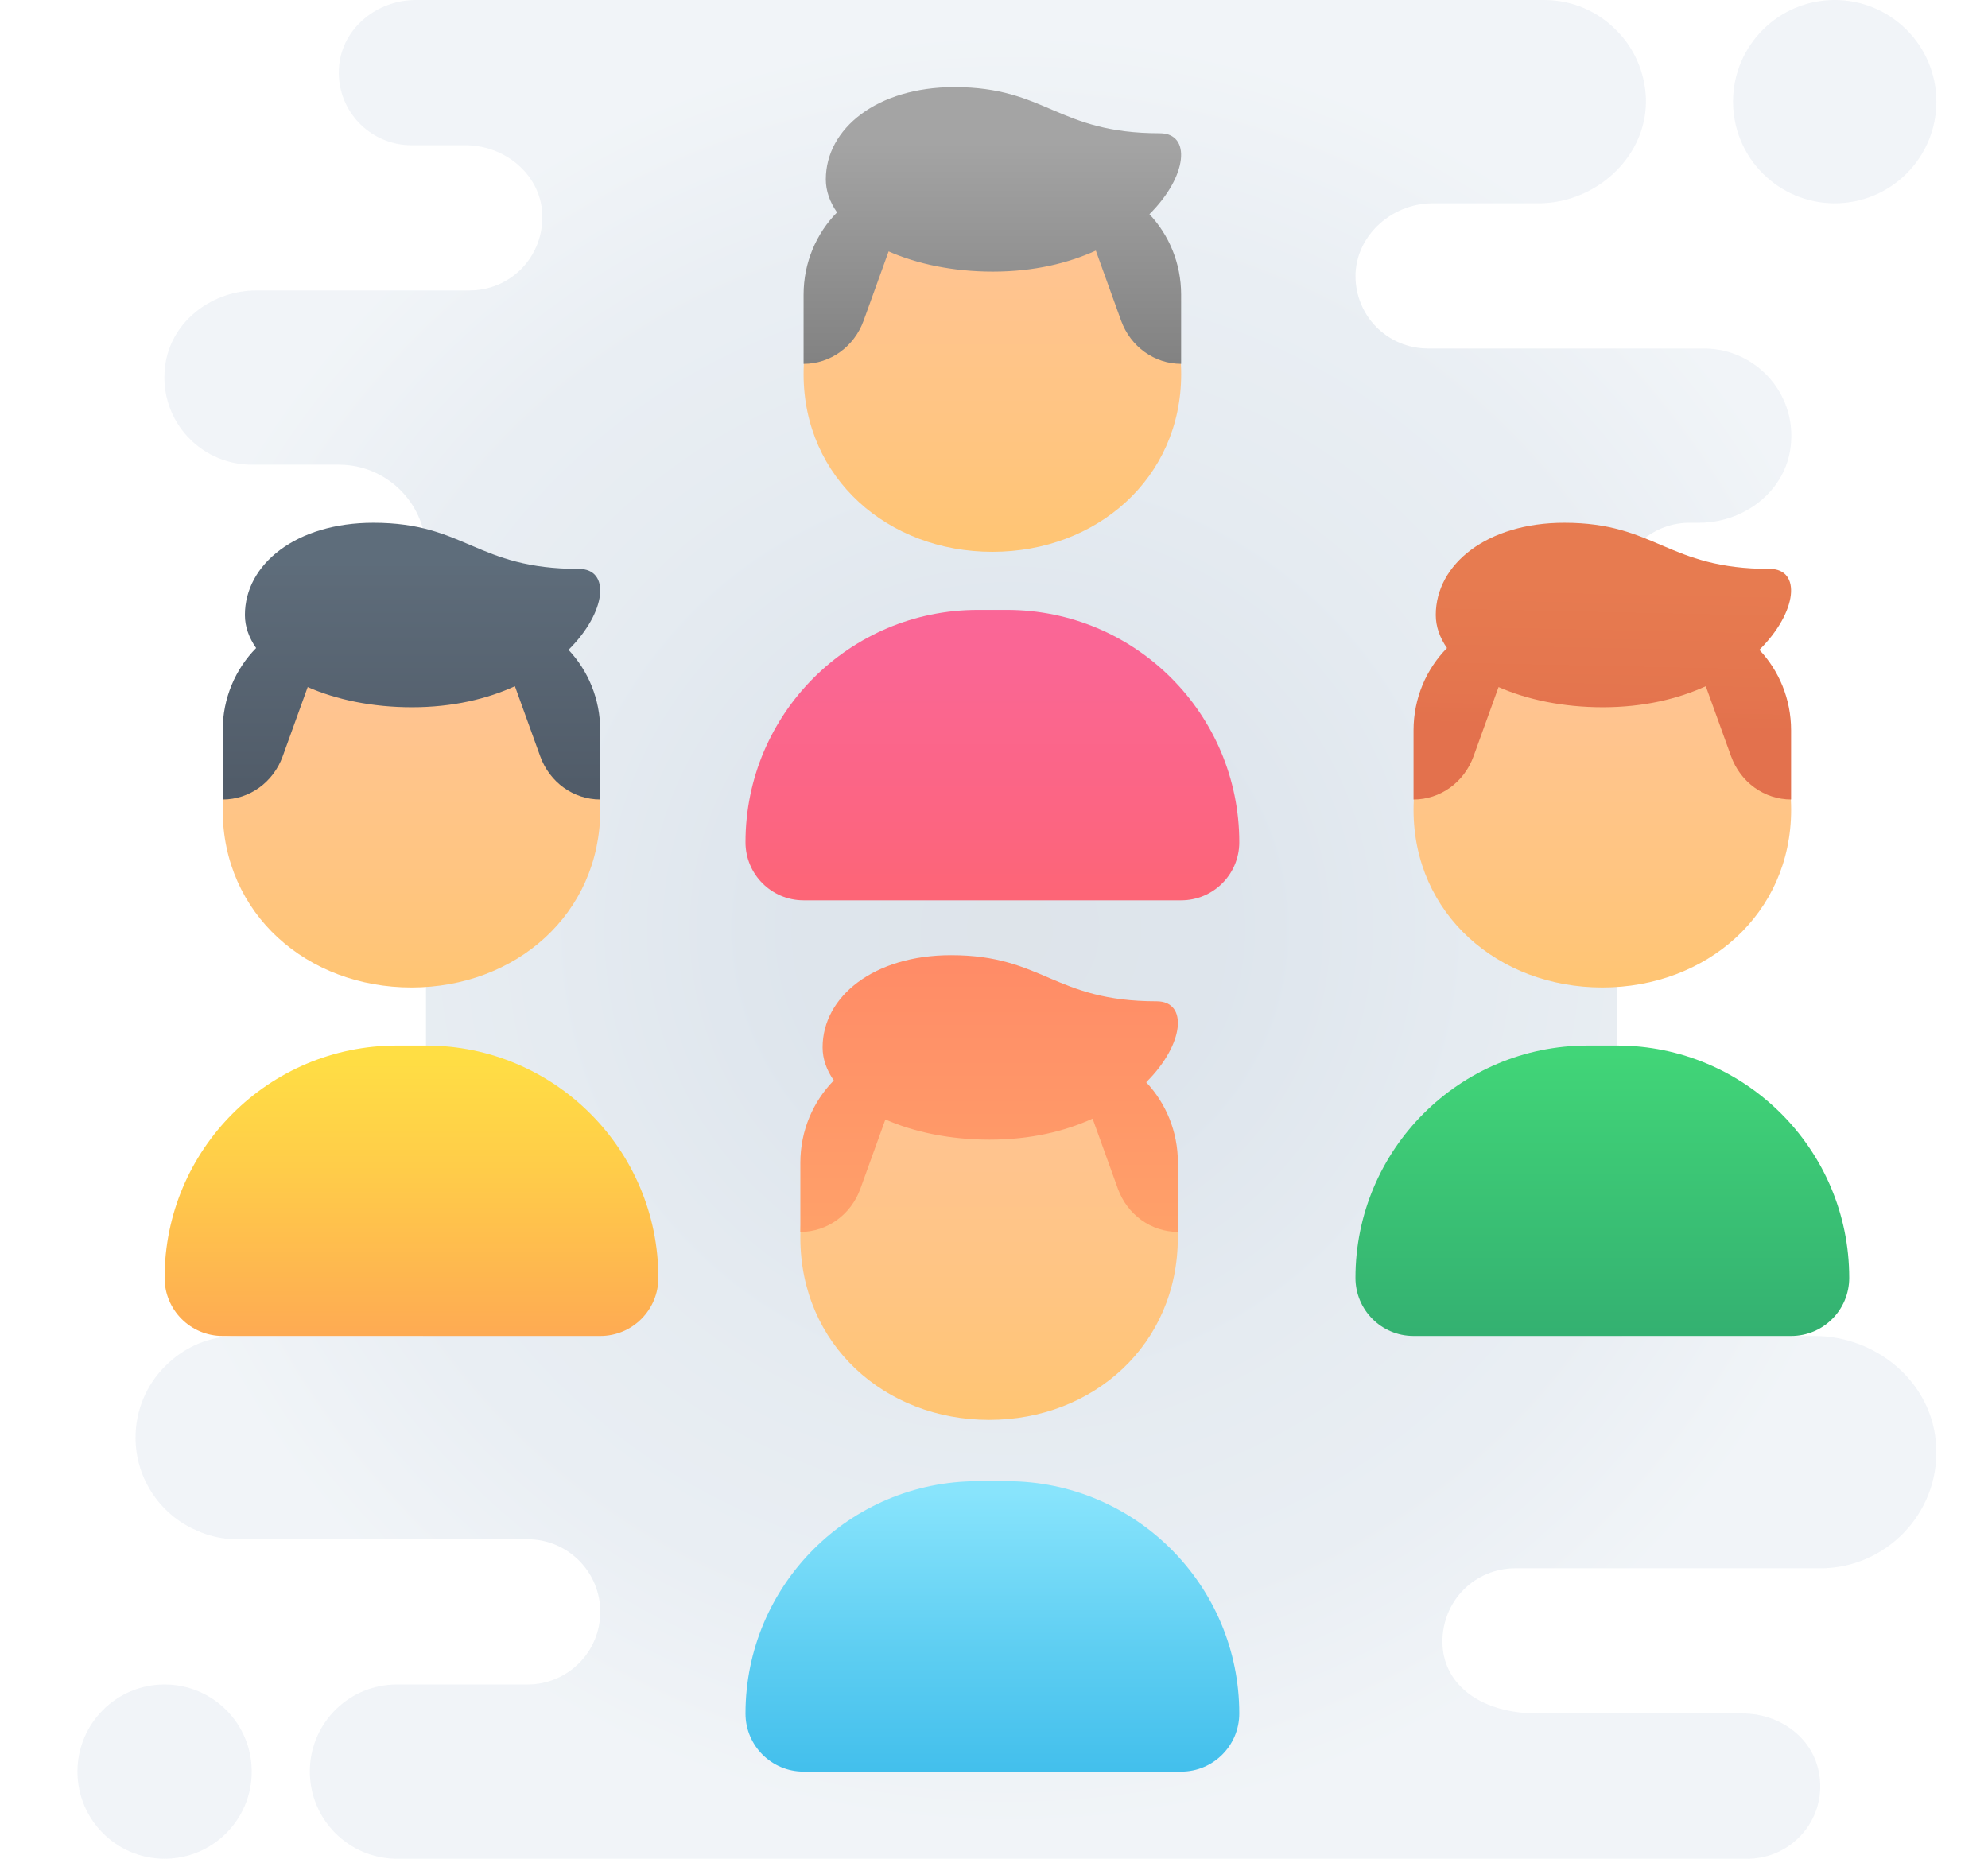 <?xml version="1.0" encoding="UTF-8"?>
<svg width="77px" height="72px" viewBox="0 0 77 72" version="1.1" xmlns="http://www.w3.org/2000/svg" xmlns:xlink="http://www.w3.org/1999/xlink">
    <title>Icon/Collaborate</title>
    <defs>
        <radialGradient cx="50%" cy="50%" fx="50%" fy="50%" r="48.415%" id="radialGradient-1">
            <stop stop-color="#B9C6D2" offset="0%"></stop>
            <stop stop-color="#BDC9D5" offset="0%"></stop>
            <stop stop-color="#BCCBDA" offset="24.1%"></stop>
            <stop stop-color="#CBD7E3" offset="52.1%"></stop>
            <stop stop-color="#D4DEE8" offset="78.2%"></stop>
            <stop stop-color="#E3EAF1" offset="100%"></stop>
        </radialGradient>
        <linearGradient x1="50%" y1="100.73%" x2="50%" y2="3.85%" id="linearGradient-2">
            <stop stop-color="#42BFEC" offset="0%"></stop>
            <stop stop-color="#5ECEF2" offset="44.1%"></stop>
            <stop stop-color="#88E4FC" offset="100%"></stop>
        </linearGradient>
        <linearGradient x1="50%" y1="138.046%" x2="50%" y2="22.4%" id="linearGradient-3">
            <stop stop-color="#FFC662" offset="0%"></stop>
            <stop stop-color="#FFC662" offset="0.4%"></stop>
            <stop stop-color="#FFC582" offset="60.9%"></stop>
            <stop stop-color="#FFC491" offset="100%"></stop>
            <stop stop-color="#FFC491" offset="100%"></stop>
        </linearGradient>
        <linearGradient x1="49.999%" y1="0%" x2="49.999%" y2="151.653%" id="linearGradient-4">
            <stop stop-color="#FF8B67" offset="0%"></stop>
            <stop stop-color="#FFA76A" offset="84.7%"></stop>
            <stop stop-color="#FFAD6B" offset="100%"></stop>
            <stop stop-color="#FFAD6B" offset="100%"></stop>
        </linearGradient>
        <linearGradient x1="50%" y1="182.13%" x2="50%" y2="-24.53%" id="linearGradient-5">
            <stop stop-color="#FF634D" offset="0%"></stop>
            <stop stop-color="#FE6464" offset="20.4%"></stop>
            <stop stop-color="#FC6581" offset="52.1%"></stop>
            <stop stop-color="#FA6694" offset="79.4%"></stop>
            <stop stop-color="#FA669A" offset="98.9%"></stop>
            <stop stop-color="#FA669A" offset="100%"></stop>
        </linearGradient>
        <linearGradient x1="50%" y1="138.046%" x2="50%" y2="22.4%" id="linearGradient-6">
            <stop stop-color="#FFC662" offset="0%"></stop>
            <stop stop-color="#FFC662" offset="0.4%"></stop>
            <stop stop-color="#FFC582" offset="60.9%"></stop>
            <stop stop-color="#FFC491" offset="100%"></stop>
            <stop stop-color="#FFC491" offset="100%"></stop>
        </linearGradient>
        <linearGradient x1="49.999%" y1="20.097%" x2="49.999%" y2="155.725%" id="linearGradient-7">
            <stop stop-color="#A4A4A4" offset="0%"></stop>
            <stop stop-color="#808080" offset="61.9%"></stop>
            <stop stop-color="#6F6F6F" offset="100%"></stop>
            <stop stop-color="#6F6F6F" offset="100%"></stop>
        </linearGradient>
        <linearGradient x1="50%" y1="100.73%" x2="50%" y2="3.85%" id="linearGradient-8">
            <stop stop-color="#FEAA53" offset="0%"></stop>
            <stop stop-color="#FFCD49" offset="61.2%"></stop>
            <stop stop-color="#FFDE44" offset="100%"></stop>
        </linearGradient>
        <linearGradient x1="49.999%" y1="2.833%" x2="49.999%" y2="94.491%" id="linearGradient-9">
            <stop stop-color="#5E6D7B" offset="12.2%"></stop>
            <stop stop-color="#5D6B79" offset="19.1%"></stop>
            <stop stop-color="#515C69" offset="100%"></stop>
        </linearGradient>
        <linearGradient x1="50%" y1="-2.34%" x2="50%" y2="98.77%" id="linearGradient-10">
            <stop stop-color="#42D778" offset="0%"></stop>
            <stop stop-color="#34B171" offset="99.6%"></stop>
            <stop stop-color="#34B171" offset="100%"></stop>
        </linearGradient>
        <linearGradient x1="49.868%" y1="74.419%" x2="51.423%" y2="22.604%" id="linearGradient-11">
            <stop stop-color="#E3714D" offset="0%"></stop>
            <stop stop-color="#E4754E" offset="25%"></stop>
            <stop stop-color="#E77B50" offset="100%"></stop>
        </linearGradient>
    </defs>
    <g id="Icon/Collaborate" stroke="none" stroke-width="1" fill="none" fill-rule="evenodd">
        <g id="Icons/Collaborate" transform="translate(3, 0)" fill-rule="nonzero">
            <path d="M3.375,65.25 C5.239,65.25 6.75,66.761 6.75,68.625 C6.75,70.489 5.239,72 3.375,72 C1.511,72 0,70.489 0,68.625 C0,66.761 1.511,65.25 3.375,65.25 Z M56.812,0 C57.892,0 58.883,0.439 59.591,1.159 C60.278,1.834 60.705,2.768 60.75,3.791 C60.826,5.973 58.956,7.763 56.791,7.87 L56.587,7.875 L52.492,7.875 C50.852,7.875 49.408,9.22 49.506,10.857 C49.547,11.567 49.852,12.21 50.321,12.679 C50.781,13.139 51.409,13.441 52.103,13.492 L52.312,13.5 L63,13.5 C65.059,13.5 66.701,15.345 66.33,17.483 C66.049,19.062 64.603,20.163 63.002,20.245 L62.809,20.25 L62.438,20.25 C61.076,20.25 59.94,21.218 59.681,22.5 C59.659,22.62 59.641,22.745 59.632,22.872 L59.625,23.062 L59.625,50.625 C59.625,50.94 59.675,51.248 59.759,51.537 L59.828,51.75 L67.277,51.75 C69.629,51.75 71.738,53.456 71.976,55.794 C72.243,58.405 70.242,60.633 67.702,60.746 L67.5,60.75 L55.688,60.75 C54.911,60.75 54.203,61.065 53.696,61.571 C53.145,62.123 52.819,62.91 52.875,63.776 C52.973,65.219 54.252,66.296 56.351,66.371 L56.587,66.375 L64.519,66.375 C65.829,66.375 67.073,67.193 67.406,68.461 C67.876,70.255 66.568,71.894 64.855,71.995 L64.688,72 L12.375,72 C11.441,72 10.598,71.618 9.99,71.01 C9.439,70.459 9.068,69.705 9.011,68.873 C9,68.794 9,68.704 9,68.625 C9,66.82 10.409,65.351 12.189,65.255 L12.375,65.25 L17.438,65.25 C18.991,65.25 20.25,63.991 20.25,62.438 C20.25,60.941 19.083,59.719 17.609,59.63 L17.438,59.625 L6.188,59.625 C5.766,59.625 5.359,59.555 4.975,59.427 L4.747,59.344 L4.736,59.333 C3.285,58.77 2.25,57.341 2.25,55.688 C2.25,54.608 2.689,53.617 3.409,52.909 C4.067,52.24 4.968,51.814 5.958,51.757 L6.188,51.75 L13.387,51.75 C13.438,51.564 13.476,51.372 13.492,51.174 L13.5,50.974 L13.5,21.375 C13.5,19.573 12.088,18.101 10.31,18.005 L10.125,18 L6.75,18 C4.691,18 3.049,16.155 3.42,14.018 C3.701,12.438 5.147,11.337 6.748,11.255 L6.941,11.25 L15.188,11.25 C15.964,11.25 16.672,10.935 17.179,10.429 C17.724,9.883 18.049,9.106 18.001,8.25 C17.92,6.8 16.645,5.712 15.204,5.63 L15.03,5.625 L12.938,5.625 C11.289,5.625 9.97,4.21 10.137,2.527 C10.278,1.12 11.52,0.086 12.923,0.005 L13.1,0 L56.812,0 Z M68.062,0 C70.237,0 72,1.763 72,3.938 C72,6.112 70.237,7.875 68.062,7.875 C65.888,7.875 64.125,6.112 64.125,3.938 C64.125,1.763 65.888,0 68.062,0 Z" id="Combined-Shape" fill="url(#radialGradient-1)" opacity="0.493"></path>
            <path d="M36,57.375 L34.875,57.375 C29.905,57.375 25.875,61.405 25.875,66.375 L25.875,66.375 C25.875,67.618 26.882,68.625 28.125,68.625 L42.75,68.625 C43.993,68.625 45,67.618 45,66.375 L45,66.375 C45,61.405 40.97,57.375 36,57.375 Z" id="Path" fill="url(#linearGradient-2)"></path>
            <path d="M28,47.941 C28,43.8 31.273,40 35.31,40 C39.347,40 42.62,43.8 42.62,47.941 C42.62,52.083 39.347,55 35.31,55 C31.273,55 28,52.083 28,47.941 Z" id="Path" fill="url(#linearGradient-3)"></path>
            <path d="M41.798,38.786 C37.817,38.786 37.408,37 33.837,37 C30.851,37 28.861,38.6 28.861,40.573 C28.861,41.024 29.018,41.454 29.295,41.852 C28.497,42.663 28,43.791 28,45.04 L28,47.72 C29.035,47.72 29.961,47.053 30.324,46.047 L31.293,43.363 C32.4,43.852 33.8,44.146 35.328,44.146 C36.918,44.146 38.246,43.82 39.319,43.331 L40.298,46.046 C40.662,47.052 41.588,47.719 42.623,47.719 L42.623,45.039 C42.623,43.824 42.153,42.727 41.395,41.922 C42.879,40.449 43.023,38.786 41.798,38.786 Z" id="Path" fill="url(#linearGradient-4)"></path>
            <path d="M36,23.625 L34.875,23.625 C29.905,23.625 25.875,27.655 25.875,32.625 L25.875,32.625 C25.875,33.868 26.882,34.875 28.125,34.875 L42.75,34.875 C43.993,34.875 45,33.868 45,32.625 L45,32.625 C45,27.655 40.97,23.625 36,23.625 Z" id="Path" fill="url(#linearGradient-5)"></path>
            <path d="M28.125,14.492 C28.125,10.455 31.399,6.75 35.438,6.75 C39.476,6.75 42.75,10.455 42.75,14.492 C42.75,18.53 39.476,21.375 35.438,21.375 C31.399,21.375 28.125,18.531 28.125,14.492 Z" id="Path" fill="url(#linearGradient-6)"></path>
            <path d="M41.923,5.162 C37.943,5.162 37.535,3.375 33.962,3.375 C30.976,3.375 28.986,4.975 28.986,6.948 C28.986,7.399 29.143,7.829 29.42,8.227 C28.622,9.038 28.125,10.165 28.125,11.415 L28.125,14.095 C29.16,14.095 30.086,13.428 30.449,12.422 L31.418,9.738 C32.525,10.227 33.925,10.521 35.453,10.521 C37.043,10.521 38.371,10.195 39.444,9.707 L40.423,12.421 C40.787,13.427 41.713,14.094 42.748,14.094 L42.748,11.414 C42.748,10.199 42.278,9.102 41.52,8.297 C43.004,6.824 43.148,5.162 41.923,5.162 Z" id="Path" fill="url(#linearGradient-7)"></path>
            <path d="M13.5,40.5 L12.375,40.5 C7.405,40.5 3.375,44.53 3.375,49.5 L3.375,49.5 C3.375,50.743 4.382,51.75 5.625,51.75 L20.25,51.75 C21.493,51.75 22.5,50.743 22.5,49.5 L22.5,49.5 C22.5,44.53 18.47,40.5 13.5,40.5 Z" id="Path" fill="url(#linearGradient-8)"></path>
            <path d="M5.625,31.367 C5.625,27.33 8.899,23.625 12.938,23.625 C16.976,23.625 20.25,27.33 20.25,31.367 C20.25,35.405 16.976,38.25 12.938,38.25 C8.899,38.25 5.625,35.406 5.625,31.367 Z" id="Path" fill="url(#linearGradient-6)"></path>
            <path d="M19.423,22.037 C15.442,22.037 15.033,20.25 11.461,20.25 C8.476,20.25 6.486,21.85 6.486,23.823 C6.486,24.274 6.643,24.704 6.92,25.102 C6.122,25.913 5.625,27.041 5.625,28.29 L5.625,30.97 C6.66,30.97 7.586,30.303 7.949,29.297 L8.918,26.613 C10.025,27.102 11.425,27.396 12.953,27.396 C14.543,27.396 15.871,27.07 16.944,26.581 L17.924,29.296 C18.287,30.302 19.213,30.969 20.248,30.969 L20.248,28.289 C20.248,27.074 19.777,25.977 19.02,25.172 C20.504,23.699 20.648,22.037 19.423,22.037 Z" id="Path" fill="url(#linearGradient-9)"></path>
            <path d="M59.625,40.5 L58.5,40.5 C53.53,40.5 49.5,44.53 49.5,49.5 L49.5,49.5 C49.5,50.743 50.507,51.75 51.75,51.75 L66.375,51.75 C67.618,51.75 68.625,50.743 68.625,49.5 L68.625,49.5 C68.625,44.53 64.595,40.5 59.625,40.5 Z" id="Path" fill="url(#linearGradient-10)"></path>
            <path d="M51.75,31.367 C51.75,27.33 55.024,23.625 59.062,23.625 C63.101,23.625 66.375,27.33 66.375,31.367 C66.375,35.405 63.101,38.25 59.062,38.25 C55.024,38.25 51.75,35.406 51.75,31.367 Z" id="Path" fill="url(#linearGradient-6)"></path>
            <path d="M65.548,22.037 C61.567,22.037 61.158,20.25 57.587,20.25 C54.601,20.25 52.611,21.85 52.611,23.823 C52.611,24.274 52.768,24.704 53.045,25.102 C52.247,25.913 51.75,27.041 51.75,28.29 L51.75,30.97 C52.785,30.97 53.711,30.303 54.074,29.297 L55.043,26.613 C56.15,27.102 57.55,27.396 59.078,27.396 C60.668,27.396 61.996,27.07 63.069,26.581 L64.049,29.296 C64.412,30.302 65.338,30.969 66.373,30.969 L66.373,28.289 C66.373,27.074 65.903,25.977 65.145,25.172 C66.629,23.699 66.773,22.037 65.548,22.037 Z" id="Path" fill="url(#linearGradient-11)"></path>
        </g>
    </g>
</svg>